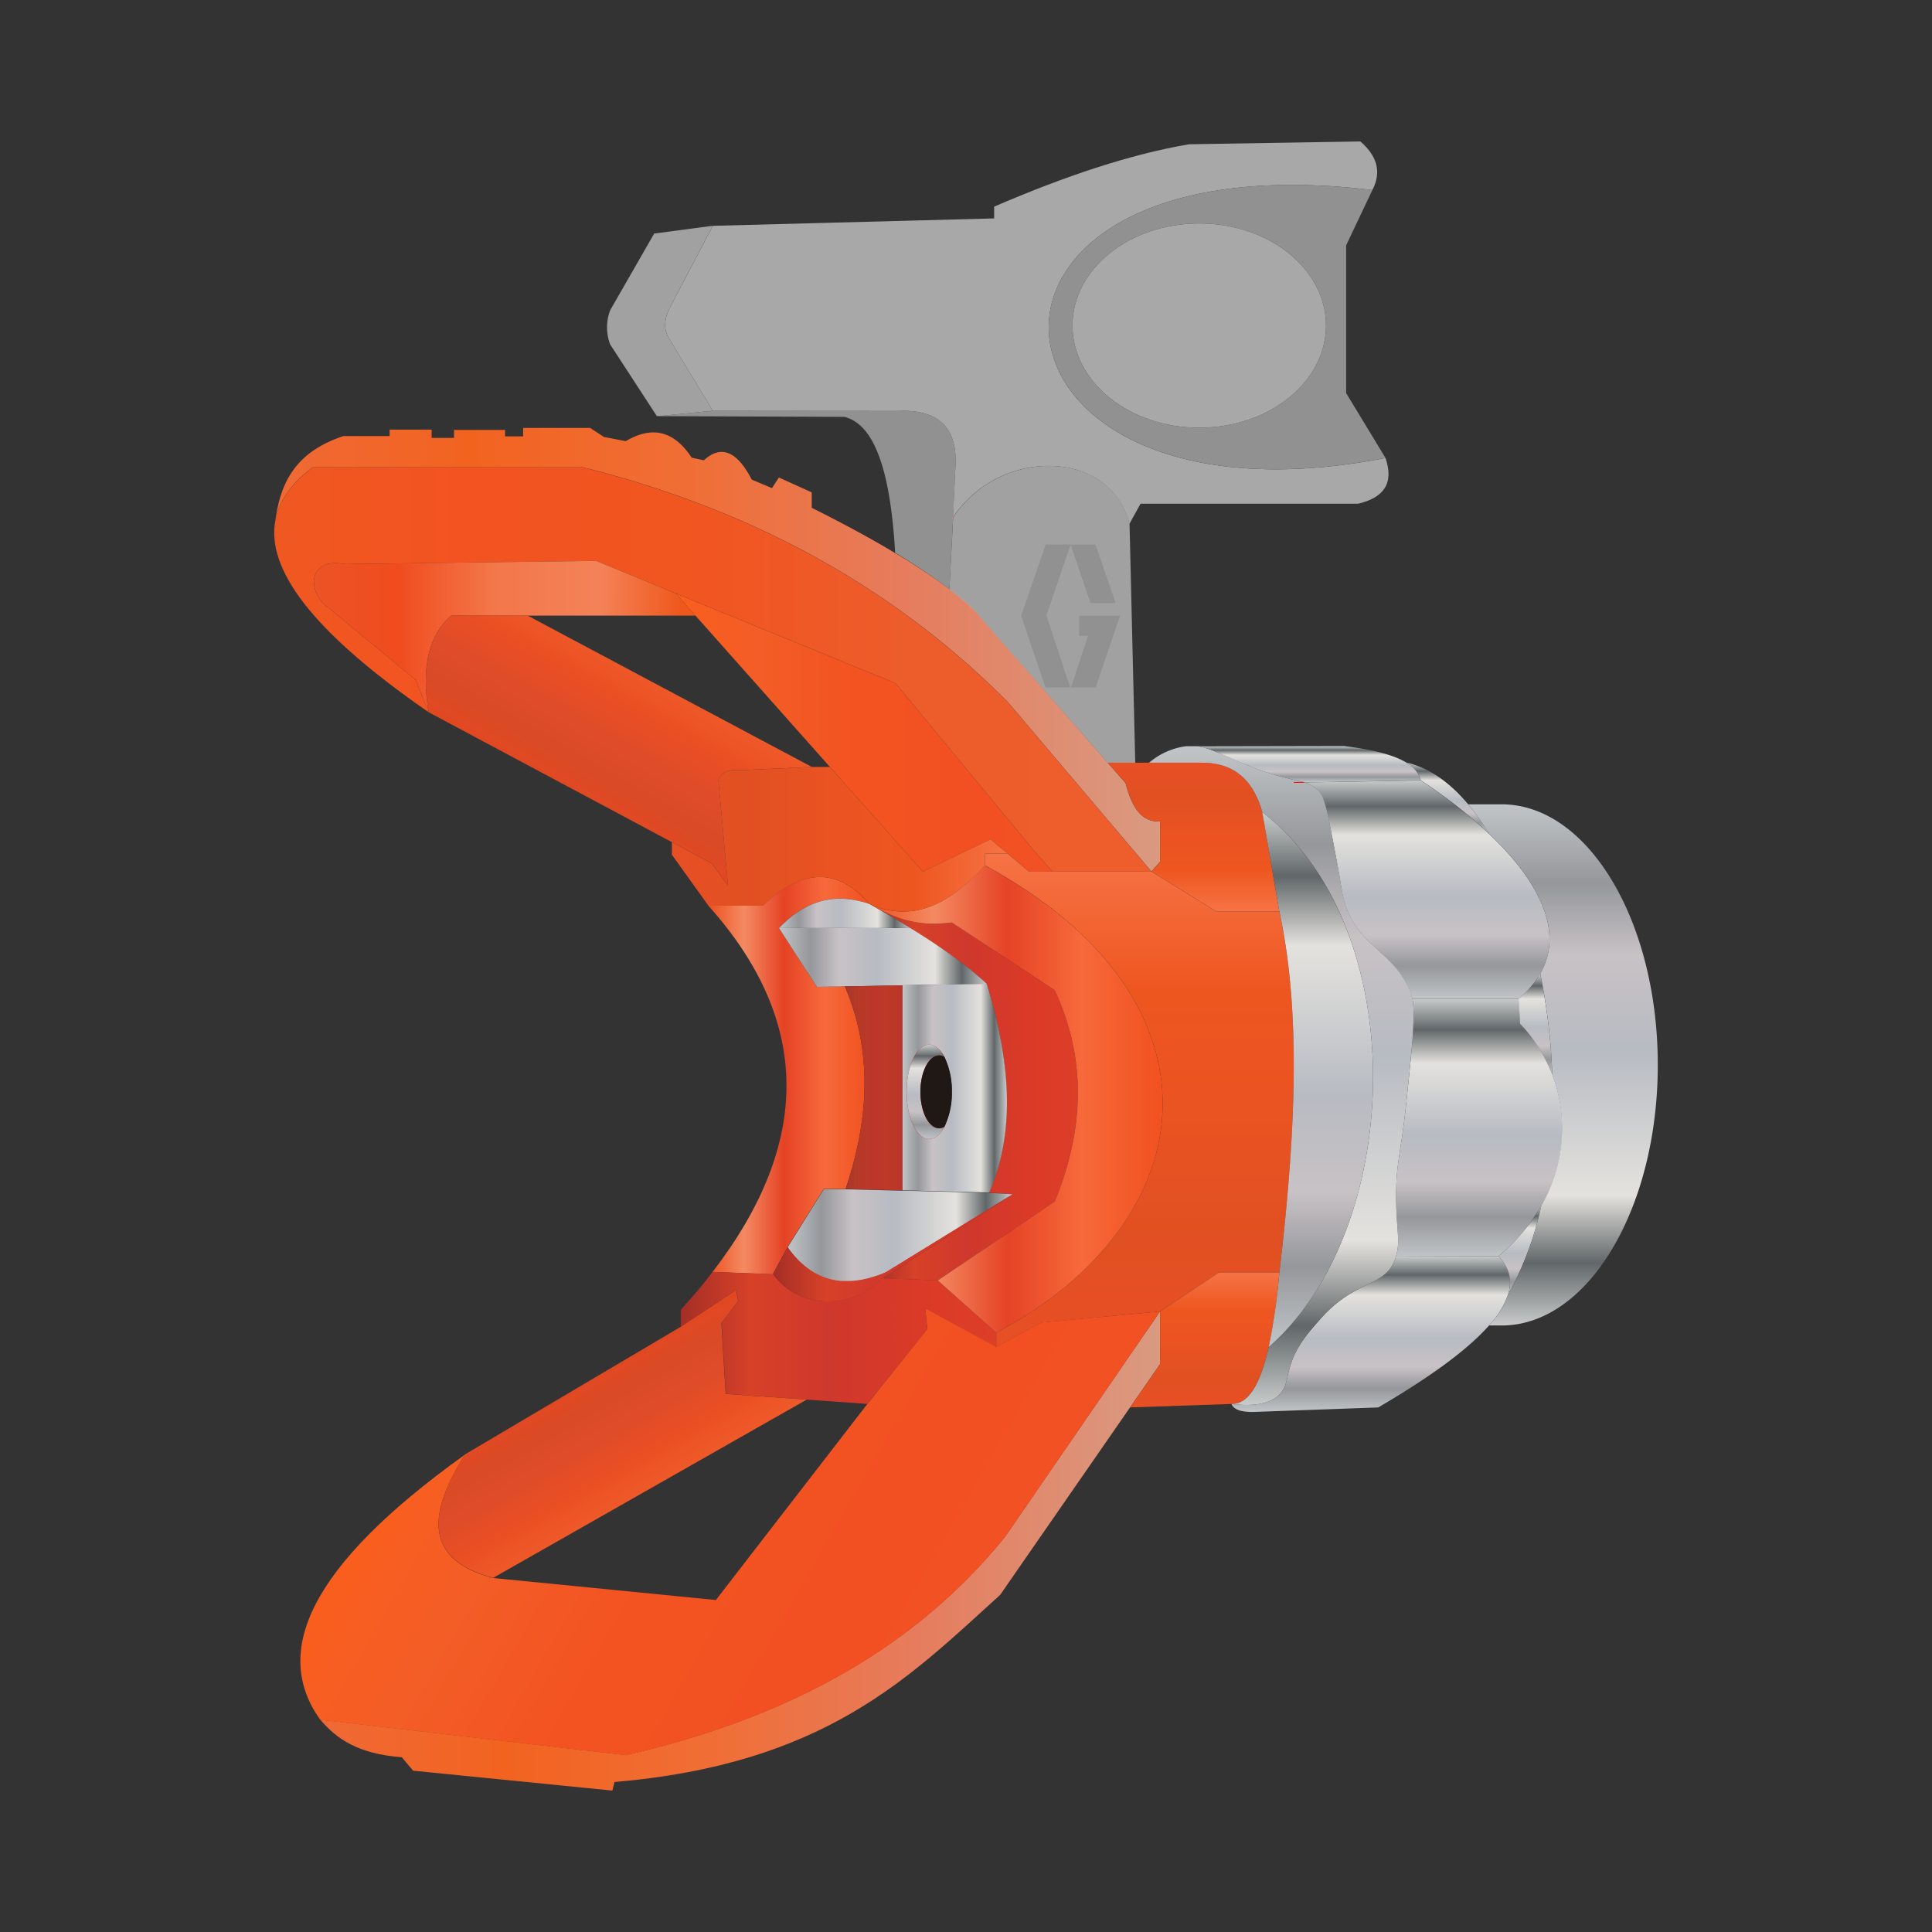 <svg id="Camada_1" data-name="Camada 1" xmlns="http://www.w3.org/2000/svg" xmlns:xlink="http://www.w3.org/1999/xlink" viewBox="0 0 600 600"><rect x="0" y="0" width="600" height="600" fill="#333333" stroke="none"/><defs><style>.cls-1{fill:url(#Gradiente_sem_nome_61);}.cls-2{fill:url(#Gradiente_sem_nome_66);}.cls-3{fill:url(#Gradiente_sem_nome_76);}.cls-4{fill:url(#Gradiente_sem_nome_84);}.cls-5{fill:url(#Gradiente_sem_nome_97);}.cls-6{fill:url(#Gradiente_sem_nome_104);}.cls-7{fill:url(#Gradiente_sem_nome_104-2);}.cls-8{fill:url(#Gradiente_sem_nome_48);}.cls-9{fill:url(#Gradiente_sem_nome_48-2);}.cls-10{fill:url(#Gradiente_sem_nome_110);}.cls-11{fill:url(#Gradiente_sem_nome_115);}.cls-12{fill:url(#Gradiente_sem_nome_115-2);}.cls-13{fill:url(#Gradiente_sem_nome_110-2);}.cls-14{fill:url(#Gradiente_sem_nome_140);}.cls-15{fill:url(#Gradiente_sem_nome_140-2);}.cls-16{fill:none;stroke:red;stroke-miterlimit:10;stroke-width:0.25px;}.cls-17{fill:url(#Gradiente_sem_nome_140-3);}.cls-18{fill:url(#Gradiente_sem_nome_140-4);}.cls-19{fill:url(#Gradiente_sem_nome_122);}.cls-20{fill:#201814;}.cls-21{fill:url(#Gradiente_sem_nome_97-2);}.cls-22{fill:url(#Gradiente_sem_nome_61-2);}.cls-23{fill:url(#Gradiente_sem_nome_84-2);}.cls-24{fill:url(#Gradiente_sem_nome_104-3);}.cls-25{fill:url(#Gradiente_sem_nome_104-4);}.cls-26{fill:url(#Gradiente_sem_nome_140-5);}.cls-27{fill:url(#Gradiente_sem_nome_140-6);}.cls-28{fill:url(#Gradiente_sem_nome_140-7);}.cls-29{fill:url(#Gradiente_sem_nome_140-8);}.cls-30{fill:url(#Gradiente_sem_nome_140-9);}.cls-31{fill:url(#Gradiente_sem_nome_140-10);}.cls-32{fill:url(#Gradiente_sem_nome_140-11);}.cls-33{fill:url(#Gradiente_sem_nome_140-12);}.cls-34{fill:url(#Gradiente_sem_nome_140-13);}.cls-35{fill:url(#Gradiente_sem_nome_140-14);}.cls-36{opacity:0.61;}.cls-37{fill:#e6e6e6;}.cls-38{fill:#ccc;}.cls-39{fill:#f2f2f2;}.cls-40{fill:url(#Gradiente_sem_nome_140-15);}.cls-41{fill:url(#Gradiente_sem_nome_115-3);}</style><linearGradient id="Gradiente_sem_nome_61" x1="209.88" y1="227.49" x2="326.89" y2="227.49" gradientUnits="userSpaceOnUse"><stop offset="0" stop-color="#fa5e1e"/><stop offset="0.22" stop-color="#f35d26"/><stop offset="0.47" stop-color="#f35321"/><stop offset="0.75" stop-color="#f25022"/><stop offset="1" stop-color="#f25123"/></linearGradient><linearGradient id="Gradiente_sem_nome_66" x1="85.16" y1="207.93" x2="357.61" y2="207.93" gradientUnits="userSpaceOnUse"><stop offset="0" stop-color="#f05821"/><stop offset="0.22" stop-color="#f35321"/><stop offset="0.47" stop-color="#f15520"/><stop offset="0.72" stop-color="#ed5c2b"/><stop offset="1" stop-color="#ee5d2c"/></linearGradient><linearGradient id="Gradiente_sem_nome_76" x1="97.48" y1="197.68" x2="215.99" y2="197.68" gradientUnits="userSpaceOnUse"><stop offset="0" stop-color="#ec5326"/><stop offset="0.22" stop-color="#f04c1e"/><stop offset="0.47" stop-color="#f3774a"/><stop offset="0.75" stop-color="#f48258"/><stop offset="0.96" stop-color="#ef581d"/></linearGradient><linearGradient id="Gradiente_sem_nome_84" x1="176.92" y1="246.79" x2="199.44" y2="207.78" gradientUnits="userSpaceOnUse"><stop offset="0" stop-color="#e24821"/><stop offset="0.22" stop-color="#da4a27"/><stop offset="0.47" stop-color="#df4c29"/><stop offset="0.75" stop-color="#eb4f23"/><stop offset="1" stop-color="#ef5a2a"/></linearGradient><linearGradient id="Gradiente_sem_nome_97" x1="85.52" y1="201.76" x2="360.26" y2="201.76" gradientUnits="userSpaceOnUse"><stop offset="0" stop-color="#f06935"/><stop offset="0.22" stop-color="#f26320"/><stop offset="0.47" stop-color="#f06e36"/><stop offset="0.71" stop-color="#e67c5d"/><stop offset="1" stop-color="#d99a81"/></linearGradient><linearGradient id="Gradiente_sem_nome_104" x1="370.67" y1="236.86" x2="370.67" y2="283.09" gradientUnits="userSpaceOnUse"><stop offset="0" stop-color="#e84f24"/><stop offset="0.22" stop-color="#e15022"/><stop offset="0.47" stop-color="#ea5322"/><stop offset="0.72" stop-color="#ee5620"/><stop offset="1" stop-color="#f67345"/></linearGradient><linearGradient id="Gradiente_sem_nome_104-2" x1="353.83" y1="418.34" x2="353.83" y2="265.09" xlink:href="#Gradiente_sem_nome_104"/><linearGradient id="Gradiente_sem_nome_48" x1="254.84" y1="396.65" x2="256.75" y2="396.65" gradientUnits="userSpaceOnUse"><stop offset="0" stop-color="#1f62ab"/><stop offset="0.22" stop-color="#0e5caf"/><stop offset="0.47" stop-color="#1e62b5"/><stop offset="0.72" stop-color="#115aab"/><stop offset="1" stop-color="#0e59aa"/></linearGradient><linearGradient id="Gradiente_sem_nome_48-2" x1="256.75" y1="397.28" x2="258.75" y2="397.28" xlink:href="#Gradiente_sem_nome_48"/><linearGradient id="Gradiente_sem_nome_110" x1="220.01" y1="334.06" x2="269.99" y2="334.06" gradientUnits="userSpaceOnUse"><stop offset="0" stop-color="#ed501e"/><stop offset="0.22" stop-color="#f48a62"/><stop offset="0.47" stop-color="#e54325"/><stop offset="0.72" stop-color="#f7693b"/><stop offset="1" stop-color="#f1511f"/></linearGradient><linearGradient id="Gradiente_sem_nome_115" x1="269.99" y1="339.18" x2="334.72" y2="339.18" gradientUnits="userSpaceOnUse"><stop offset="0" stop-color="#a42e26"/><stop offset="0.22" stop-color="#d74128"/><stop offset="0.47" stop-color="#cf382c"/><stop offset="0.75" stop-color="#da3a27"/><stop offset="1" stop-color="#dd3e28"/></linearGradient><linearGradient id="Gradiente_sem_nome_115-2" x1="211.42" y1="415.52" x2="309.39" y2="415.52" xlink:href="#Gradiente_sem_nome_115"/><linearGradient id="Gradiente_sem_nome_110-2" x1="269.99" y1="341.31" x2="361.08" y2="341.31" xlink:href="#Gradiente_sem_nome_110"/><linearGradient id="Gradiente_sem_nome_140" x1="241.91" y1="297.35" x2="306.43" y2="297.35" gradientUnits="userSpaceOnUse"><stop offset="0" stop-color="#c1c5c8"/><stop offset="0.15" stop-color="#95979b"/><stop offset="0.29" stop-color="#c8c2c5"/><stop offset="0.47" stop-color="#b7bbc2"/><stop offset="0.75" stop-color="#e4e2de"/><stop offset="0.88" stop-color="#616769"/><stop offset="1" stop-color="#c8cbca"/></linearGradient><linearGradient id="Gradiente_sem_nome_140-2" x1="241.91" y1="283.66" x2="282.72" y2="283.66" xlink:href="#Gradiente_sem_nome_140"/><linearGradient id="Gradiente_sem_nome_140-3" x1="280.23" y1="337.92" x2="312.7" y2="337.92" xlink:href="#Gradiente_sem_nome_140"/><linearGradient id="Gradiente_sem_nome_140-4" x1="287.41" y1="353.72" x2="287.41" y2="324.43" xlink:href="#Gradiente_sem_nome_140"/><linearGradient id="Gradiente_sem_nome_122" x1="262.37" y1="337.83" x2="280.23" y2="337.83" gradientUnits="userSpaceOnUse"><stop offset="0" stop-color="#a5372c"/><stop offset="0.22" stop-color="#b63927"/><stop offset="0.47" stop-color="#bc362a"/><stop offset="0.72" stop-color="#be3927"/><stop offset="1" stop-color="#bc3428"/></linearGradient><linearGradient id="Gradiente_sem_nome_97-2" x1="99.46" y1="481.68" x2="360.26" y2="481.68" xlink:href="#Gradiente_sem_nome_97"/><linearGradient id="Gradiente_sem_nome_61-2" x1="142.81" y1="420.42" x2="300.21" y2="511.29" xlink:href="#Gradiente_sem_nome_61"/><linearGradient id="Gradiente_sem_nome_84-2" x1="178.23" y1="429.81" x2="198.4" y2="464.76" xlink:href="#Gradiente_sem_nome_84"/><linearGradient id="Gradiente_sem_nome_104-3" x1="374.12" y1="437.09" x2="374.12" y2="395.22" xlink:href="#Gradiente_sem_nome_104"/><linearGradient id="Gradiente_sem_nome_104-4" x1="208.67" y1="260.64" x2="312.9" y2="260.64" xlink:href="#Gradiente_sem_nome_104"/><linearGradient id="Gradiente_sem_nome_140-5" x1="459.3" y1="390.23" x2="459.3" y2="310.18" xlink:href="#Gradiente_sem_nome_140"/><linearGradient id="Gradiente_sem_nome_140-6" x1="425.69" y1="438.5" x2="425.69" y2="390.1" xlink:href="#Gradiente_sem_nome_140"/><linearGradient id="Gradiente_sem_nome_140-7" x1="443.11" y1="310.18" x2="443.11" y2="242.32" xlink:href="#Gradiente_sem_nome_140"/><linearGradient id="Gradiente_sem_nome_140-8" x1="449.63" y1="258.83" x2="449.63" y2="236.86" xlink:href="#Gradiente_sem_nome_140"/><linearGradient id="Gradiente_sem_nome_140-9" x1="476.85" y1="333.82" x2="476.85" y2="302.39" xlink:href="#Gradiente_sem_nome_140"/><linearGradient id="Gradiente_sem_nome_140-10" x1="472.01" y1="402.16" x2="472.01" y2="374.4" xlink:href="#Gradiente_sem_nome_140"/><linearGradient id="Gradiente_sem_nome_140-11" x1="397.93" y1="231.73" x2="397.93" y2="436.32" xlink:href="#Gradiente_sem_nome_140"/><linearGradient id="Gradiente_sem_nome_140-12" x1="485.4" y1="249.79" x2="485.4" y2="411.64" xlink:href="#Gradiente_sem_nome_140"/><linearGradient id="Gradiente_sem_nome_140-13" x1="409.21" y1="418.34" x2="409.21" y2="252.21" xlink:href="#Gradiente_sem_nome_140"/><linearGradient id="Gradiente_sem_nome_140-14" x1="406.5" y1="242.95" x2="406.5" y2="231.64" xlink:href="#Gradiente_sem_nome_140"/><linearGradient id="Gradiente_sem_nome_140-15" x1="244.56" y1="383.61" x2="314.47" y2="383.61" xlink:href="#Gradiente_sem_nome_140"/><linearGradient id="Gradiente_sem_nome_115-3" x1="240.06" y1="387.54" x2="314.47" y2="387.54" xlink:href="#Gradiente_sem_nome_115"/></defs><polygon class="cls-1" points="326.89 270.69 319.61 270.69 312.91 265.1 312.9 265.1 307.61 260.69 286.61 270.69 257.74 238.19 215.99 191.19 209.88 184.31 278.11 212.19 321.11 264.19 326.89 270.69"/><path class="cls-2" d="M357.61,270.68H326.89l-5.78-6.5-43-52L209.88,184.3l-24.77-10.12-78,1c-10-2-12,6-7,12l29,24,4,10c-36.61-25.3-50.43-44.65-47.59-59.6,1.17-6.18,5.17-11.6,11.59-16.4h84c52,13,96.25,37,132,73Z"/><path class="cls-3" d="M216,191.18H140.11q-10.5,9.13-7,30l-4-10-29-24c-5-6-3-14,7-12l78-1,24.77,10.12Z"/><path class="cls-4" d="M252.11,238.18l-22,1c-3.94-.34-6.2.72-7,3l3,33-5-7-12.44-6.64h0l-75.56-40.35q-3.5-20.87,7-30h23.76Z"/><path class="cls-5" d="M360.26,255.08v12.56l-2.65,3-44.5-52.5c-35.75-36-80-60-132-73h-84c-6.42,4.8-10.42,10.22-11.59,16.4,1.57-11,5.67-21,21.15-26.12H121v-2h13.05V136H141v-2.48h15.85v2h5.61v-2.63h20.81l4.29,2.81,6.78,1.31c7.75-4.6,14.69-3.66,20.47,5.13l3.8.81c5.19-4.78,10.15-3.07,14.86,6l6.28,2.64,2.14-3.3,10.2,4.62v4.79c9.11,4.55,17.85,9.21,25.9,14.06A183.34,183.34,0,0,1,294.87,183q3.92,3,7.37,6.14L344,236.86l5.55,6.34C351.41,250.33,354.33,255.46,360.26,255.08Z"/><path class="cls-6" d="M397.31,283.09H377.82l-20.21-12.41,2.65-3V255.08c-5.93.38-8.85-4.75-10.68-11.88L344,236.86H373.2c10.52,0,16.14,5.88,18.82,15.35Z"/><path class="cls-7" d="M397.31,395.22H378.48l-18.22,12.06-36.93,3.48-13.94,7.58v-4.45c66.12-35.5,72.89-103.55-3.51-145.16v-3.64h7l6.7,5.59h38l20.21,12.41h19.49C404.17,314.28,402.34,353.3,397.31,395.22Z"/><path class="cls-8" d="M256.75,397a12.3,12.3,0,0,1-1.91-.73A17,17,0,0,0,256.75,397Z"/><path class="cls-9" d="M258.75,397.54a15.09,15.09,0,0,1-2-.53A19.62,19.62,0,0,0,258.75,397.54Z"/><path class="cls-10" d="M262.37,306.33c8.53,19.82,7.67,40.93.24,62.91h-6.82L244.56,387.3l-4.5,8.37.05.07L221.3,395l0,0c30.83-40,30.79-77.91-1.31-113.73h16.84c11.81-11.14,22.94-12.4,33.14-.55-11.92-4.07-20.72-.15-28.08,7.48l11.78,18.28Z"/><path class="cls-11" d="M327.57,373.09l-36.33,24.55L274.15,397l0,0,40.3-26.09-7.27-.55c8.4-19.33,6.42-41.39-.77-64.83-6.17-5.74-14.32-11.5-23.7-17.3h0c-4-2.49-8.3-5-12.73-7.48,8.93,5.12,15.91,7.07,25.62,5.75l32,21.06C337.54,329.05,336.67,350.93,327.57,373.09Z"/><path class="cls-12" d="M309.39,418.34l-22.06-12,.66,6.44L269.33,436l-18.82-1.34-25.11-1.79-1.32-22,5.2-6.77-.58-3.47-17.28,11.41v-5.3C215,402.85,218.3,399,221.3,395l18.81.7c7.62,10.55,23.84,11.52,34,1.27l17.09.63,18.15,16.25Z"/><path class="cls-13" d="M309.39,413.89l-18.15-16.25,36.33-24.55c9.1-22.16,10-44,0-65.55l-32-21.06c-9.71,1.32-16.69-.63-25.62-5.75,14.15,6.19,25.53-.52,35.89-12C382.28,310.34,375.51,378.39,309.39,413.89Z"/><path class="cls-14" d="M306.43,305.51l-26.2.48-17.86.34-8.68.16-11.78-18.28h40.82C292.11,294,300.26,299.77,306.43,305.51Z"/><path class="cls-15" d="M282.72,288.21H241.91c7.36-7.63,16.16-11.55,28.08-7.48C274.42,283.23,278.68,285.72,282.72,288.21Z"/><path class="cls-16" d="M293.3,349.93c-.06.1-.11.21-.16.29-1.23,2.18-2.83,3.5-4.57,3.5-3.89,0-7-6.56-7-14.64s3.15-14.65,7-14.65c1.72,0,3.29,1.28,4.51,3.4l.21.39a3.31,3.31,0,0,0-1.63-.45c-3.21,0-5.82,5.06-5.82,11.31s2.61,11.31,5.82,11.31A3.36,3.36,0,0,0,293.3,349.93Z"/><path class="cls-17" d="M306.43,305.51l-26.2.48v63.68l27,.67C315.6,351,313.62,329,306.43,305.51ZM293.3,349.93c-.06.1-.11.21-.16.29-1.23,2.18-2.83,3.5-4.57,3.5-3.89,0-7-6.56-7-14.64s3.15-14.65,7-14.65c1.72,0,3.29,1.28,4.51,3.4l.21.39a26.61,26.61,0,0,1,0,21.71Z"/><path class="cls-18" d="M293.3,349.93c-.06.1-.11.21-.16.29-1.23,2.18-2.83,3.5-4.57,3.5-3.89,0-7-6.56-7-14.64s3.15-14.65,7-14.65c1.72,0,3.29,1.28,4.51,3.4l.21.39a3.31,3.31,0,0,0-1.63-.45c-3.21,0-5.82,5.06-5.82,11.31s2.61,11.31,5.82,11.31A3.36,3.36,0,0,0,293.3,349.93Z"/><path class="cls-19" d="M280.23,306v63.68l-17.62-.43c7.43-22,8.29-43.09-.24-62.91Z"/><path class="cls-20" d="M295.61,339.08a23.85,23.85,0,0,1-2.31,10.85,3.36,3.36,0,0,1-1.64.46c-3.21,0-5.82-5.06-5.82-11.31s2.61-11.31,5.82-11.31a3.31,3.31,0,0,1,1.63.45A23.79,23.79,0,0,1,295.61,339.08Z"/><path class="cls-21" d="M360.26,407.28v16.36l-9.32,13.45L310.61,495.3c-28.28,25.61-54.18,52.5-119.78,58.12l-.66,2.66L128.3,549.9l-3.52-4.18c-13.68-1-20.39-5.83-25.32-11.67l94.9,11c47.62-10.9,88.35-31.46,117.79-67.83Z"/><path class="cls-22" d="M360.26,407.28l-48.11,70c-29.44,36.37-70.17,56.93-117.79,67.83l-94.9-11c-14.85-20.77-4.09-47.28,44.91-82.35-11.69,18.5-12.55,32.75,8.81,38.31l69.14,6.83,47-60.83L288,412.73l-.66-6.44,22.06,12,13.94-7.58Z"/><path class="cls-23" d="M250.51,434.67,153.18,490c-21.36-5.56-20.5-19.81-8.81-38.31l67-39.62,17.28-11.41.58,3.47-5.2,6.77,1.32,22Z"/><path class="cls-24" d="M397.31,395.22A196.83,196.83,0,0,1,394,418.34c-2.41,10.86-6,17.78-11.54,17.67l-31.51,1.08,9.32-13.45V407.28l18.22-12.06Z"/><path class="cls-25" d="M312.9,265.09h-7v3.64c-10.36,11.48-21.74,18.19-35.89,12-10.2-11.85-21.33-10.59-33.14.55H220l-11.34-15.85v-3.89l12.44,6.64,5,7-3-33c.8-2.28,3.06-3.34,7-3l22-1h5.63l28.87,32.5,21-10Z"/><line class="cls-16" x1="208.67" y1="261.54" x2="208.67" y2="261.53"/><path class="cls-26" d="M478.67,374.4a55.9,55.9,0,0,1-13.32,15.7l-31.84.13c1.45-4.75.19-7.59.07-17.69-.12-11.37,1.42-13.57,3.2-30.49s2.8-26.72,1.88-31.87h33l.5,7.77a47.26,47.26,0,0,1,6.55,56.45Z"/><path class="cls-27" d="M468.3,402.16a27,27,0,0,1-5.65,9.23l-.21.25a69.57,69.57,0,0,1-6.84,6.62l-.09.08c-6.53,5.58-15.58,11.8-27.49,18.75l-38.64,1.4c-4.33.09-6.3-.89-6.93-2.48,5.2.64,11.93.63,15.35-3.47,1.88-2.24,1.7-4.44,2.87-8.25,1.89-6.2,5.32-10.07,9.46-14.76,11.08-12.51,20.16-9.58,23.23-18.82.05-.16.11-.32.15-.48l31.84-.13C468.65,393.53,469.77,397.52,468.3,402.16Z"/><path class="cls-28" d="M478.35,302.39a28.86,28.86,0,0,1-6.73,7.79h-33a10.66,10.66,0,0,0-.56-2c-3.33-8.29-9.21-11.76-14.06-16.93a26.64,26.64,0,0,1-7-13.23c-.5-2.28-.58-3.74-2.2-12.33-2.18-11.54-3.3-17.35-4.71-19.23A8.7,8.7,0,0,0,405,243l36.23-.63c4.75,3.13,9.29,6.42,13.48,9.82,2.7,2.19,5.25,4.41,7.64,6.69C477.73,273.38,485.93,289.15,478.35,302.39Z"/><path class="cls-29" d="M462.36,258.83c-2.39-2.28-4.94-4.5-7.64-6.69-4.19-3.4-8.73-6.69-13.48-9.82a9.16,9.16,0,0,0-4.34-5.46c6.94,1.56,13.36,6.15,19.06,12.93.4.48.8,1,1.19,1.47A73.38,73.38,0,0,1,462.36,258.83Z"/><path class="cls-30" d="M482.09,333.82a47.46,47.46,0,0,0-10-15.87l-.5-7.77a28.86,28.86,0,0,0,6.73-7.79A192.15,192.15,0,0,1,482.09,333.82Z"/><path class="cls-31" d="M468.3,402.16c1.47-4.64.35-8.63-2.95-12.06a55.9,55.9,0,0,0,13.32-15.7A99.66,99.66,0,0,1,468.3,402.16Z"/><path class="cls-32" d="M436.78,342.05c-1.78,16.92-3.32,19.12-3.2,30.49.12,10.1,1.38,12.94-.07,17.69,0,.16-.1.32-.15.48-3.07,9.24-12.15,6.31-23.23,18.82-4.14,4.69-7.57,8.56-9.46,14.76-1.17,3.81-1,6-2.87,8.25-3.42,4.1-10.15,4.11-15.35,3.47,5.58.11,9.13-6.81,11.54-17.67,14.21-12.36,23.94-31.18,28.81-52.08,5.08-21.77,4.87-45.8-1.08-67.14h0c-5.29-18.9-15.08-35.69-29.7-46.9-2.68-9.47-8.3-15.38-18.82-15.35H356.85a22.13,22.13,0,0,1,11.45-5.12h3.47c3.93.47,7.36,2.5,14.14,5.29C396.3,241.29,401.59,242,405,243h0a8.7,8.7,0,0,1,5.15,3.47c1.41,1.88,2.53,7.69,4.71,19.23,1.62,8.59,1.7,10.05,2.2,12.33a26.64,26.64,0,0,0,7,13.23c4.85,5.17,10.73,8.64,14.06,16.93C439.87,312.57,438.84,322.39,436.78,342.05Z"/><path class="cls-33" d="M514.84,330.71c0,44.69-21.71,80.93-48.48,80.93h-3.92l.21-.25a27,27,0,0,0,5.65-9.23,99.66,99.66,0,0,0,10.37-27.76,47.77,47.77,0,0,0,3.42-40.58,192.15,192.15,0,0,0-3.74-31.43c7.58-13.24-.62-29-16-43.56a73.38,73.38,0,0,0-5.21-7.57c-.39-.5-.79-1-1.19-1.47h10.4C493.13,249.79,514.84,286,514.84,330.71Z"/><path class="cls-34" d="M422.8,366.26c-4.87,20.9-14.6,39.72-28.81,52.08a196.83,196.83,0,0,0,3.32-23.12c5-41.92,6.86-80.94,0-112.13L392,252.21c14.62,11.21,24.41,28,29.7,46.9h0C427.67,320.46,427.88,344.49,422.8,366.26Z"/><path class="cls-35" d="M441.24,242.32,405,243h0c-3.41-1-8.7-1.66-19.09-5.93-6.78-2.79-10.21-4.82-14.14-5.29l45.59-.09c8.24,1,15.21,2.56,19.54,5.22A9.16,9.16,0,0,1,441.24,242.32Z"/><line class="cls-16" x1="405" y1="242.95" x2="401.79" y2="243.01"/><path class="cls-16" d="M296,160.7c-.12.17-.23.34-.34.52"/><g class="cls-36"><path class="cls-37" d="M352.56,236.86H344l-41.79-47.68q-3.45-3.13-7.37-6.14L296,160.7c14.46-21.93,48.9-21.42,54.79,2Z"/><path class="cls-38" d="M296.74,144.39,296,160.7,294.87,183A183.34,183.34,0,0,0,278,171.65c-1.69-28.92-7.62-40.07-15.73-42.19l-57.85-.22,17-1.67,56.94.05C290.75,127,297.3,132.12,296.74,144.39Z"/><path class="cls-39" d="M421.8,156.43H354.21l-3.47,6.28c-5.89-23.43-40.33-23.94-54.79-2l.79-16.31c.56-12.27-6-17.44-18.41-16.77l-56.94-.05-13.6-22.43c-1.75-2.79-1.49-5.88,0-9.15l13.6-25.87,87.35-2.3V64.18C330.56,54.76,351,47.9,369.29,44.8l53.17-.88c5.29,4.55,6.63,9.57,3.75,15.09-140.7-17-128.48,109.15,4.07,83.22C433.07,150.39,429.42,154.62,421.8,156.43Z"/><path class="cls-37" d="M207.79,105.14l13.6,22.43-17,1.67H204L189.51,107a14.9,14.9,0,0,1,0-10.68l13.65-23.79,18.23-2.42L207.79,96C206.3,99.26,206,102.35,207.79,105.14Z"/><path class="cls-38" d="M418.06,122.09V76.18L426.21,59c-140.7-17-128.48,109.15,4.07,83.22Zm-45.63,10.74c-21.74,0-39.36-14.21-39.36-31.72s17.62-31.72,39.36-31.72,39.36,14.2,39.36,31.72S394.16,132.83,372.43,132.83Z"/><path class="cls-39" d="M411.79,101.11c0,17.51-17.63,31.72-39.36,31.72s-39.36-14.21-39.36-31.72,17.62-31.72,39.36-31.72S411.79,83.59,411.79,101.11Z"/><path class="cls-38" d="M324.75,169.11q-3.83,11.07-7.63,22.14l7.59,22.26h7.64q-3.69-11.19-7.37-22.39l7.5-22h-7.73Z"/><path class="cls-38" d="M346.48,187.3l-6.27-18.19h-7.73q3.09,9.08,6.19,18.17Z"/><path class="cls-38" d="M347.81,191.18H335.14v6.31h2.74q-2.64,8-5.27,16h7.64l7.59-22.26Z"/></g><path class="cls-40" d="M314.47,370.89l-39.42,24.33a37.75,37.75,0,0,1-4.61,1.64h0c-.28.09-.56.16-.84.23a27.29,27.29,0,0,1-4.16.75,4.91,4.91,0,0,1-.65.06c-.3,0-.6.05-.89.05l-.81,0H263l-1.08,0-.54,0a5,5,0,0,1-.53-.05l-.88-.1c-.4-.06-.8-.12-1.2-.22a15.09,15.09,0,0,1-2-.53,12.3,12.3,0,0,1-1.91-.73h0c-.24-.11-.49-.21-.73-.33l-.72-.37-.06,0c-.29-.15-.57-.32-.84-.49s-.58-.37-.87-.56a23.42,23.42,0,0,1-2.28-1.78l-.59-.53a29.13,29.13,0,0,1-2.79-3c-.16-.2-.32-.39-.47-.6-.31-.4-.62-.82-.92-1.25l11.23-18.06h6.82l17.62.43,27,.67Z"/><path class="cls-41" d="M314.47,370.89,274.17,397l0,0c-10.2,10.25-26.42,9.28-34-1.27l-.05-.07,4.5-8.37c.3.43.61.85.92,1.25.15.21.31.4.47.6a29.13,29.13,0,0,0,2.79,3l.59.53a23.42,23.42,0,0,0,2.28,1.78c.29.19.58.39.87.56s.55.34.84.49l.06,0,.72.37c.24.12.48.23.73.33h0a12.3,12.3,0,0,0,1.91.73,15.09,15.09,0,0,0,2,.53c.4.1.8.16,1.2.22l.88.1a5,5,0,0,0,.53.05l.54,0,1.08,0h.08l.81,0c.29,0,.59,0,.89-.05a4.91,4.91,0,0,0,.65-.06,27.29,27.29,0,0,0,4.16-.75c.28-.07.56-.14.84-.23h0a37.75,37.75,0,0,0,4.61-1.64Z"/></svg>